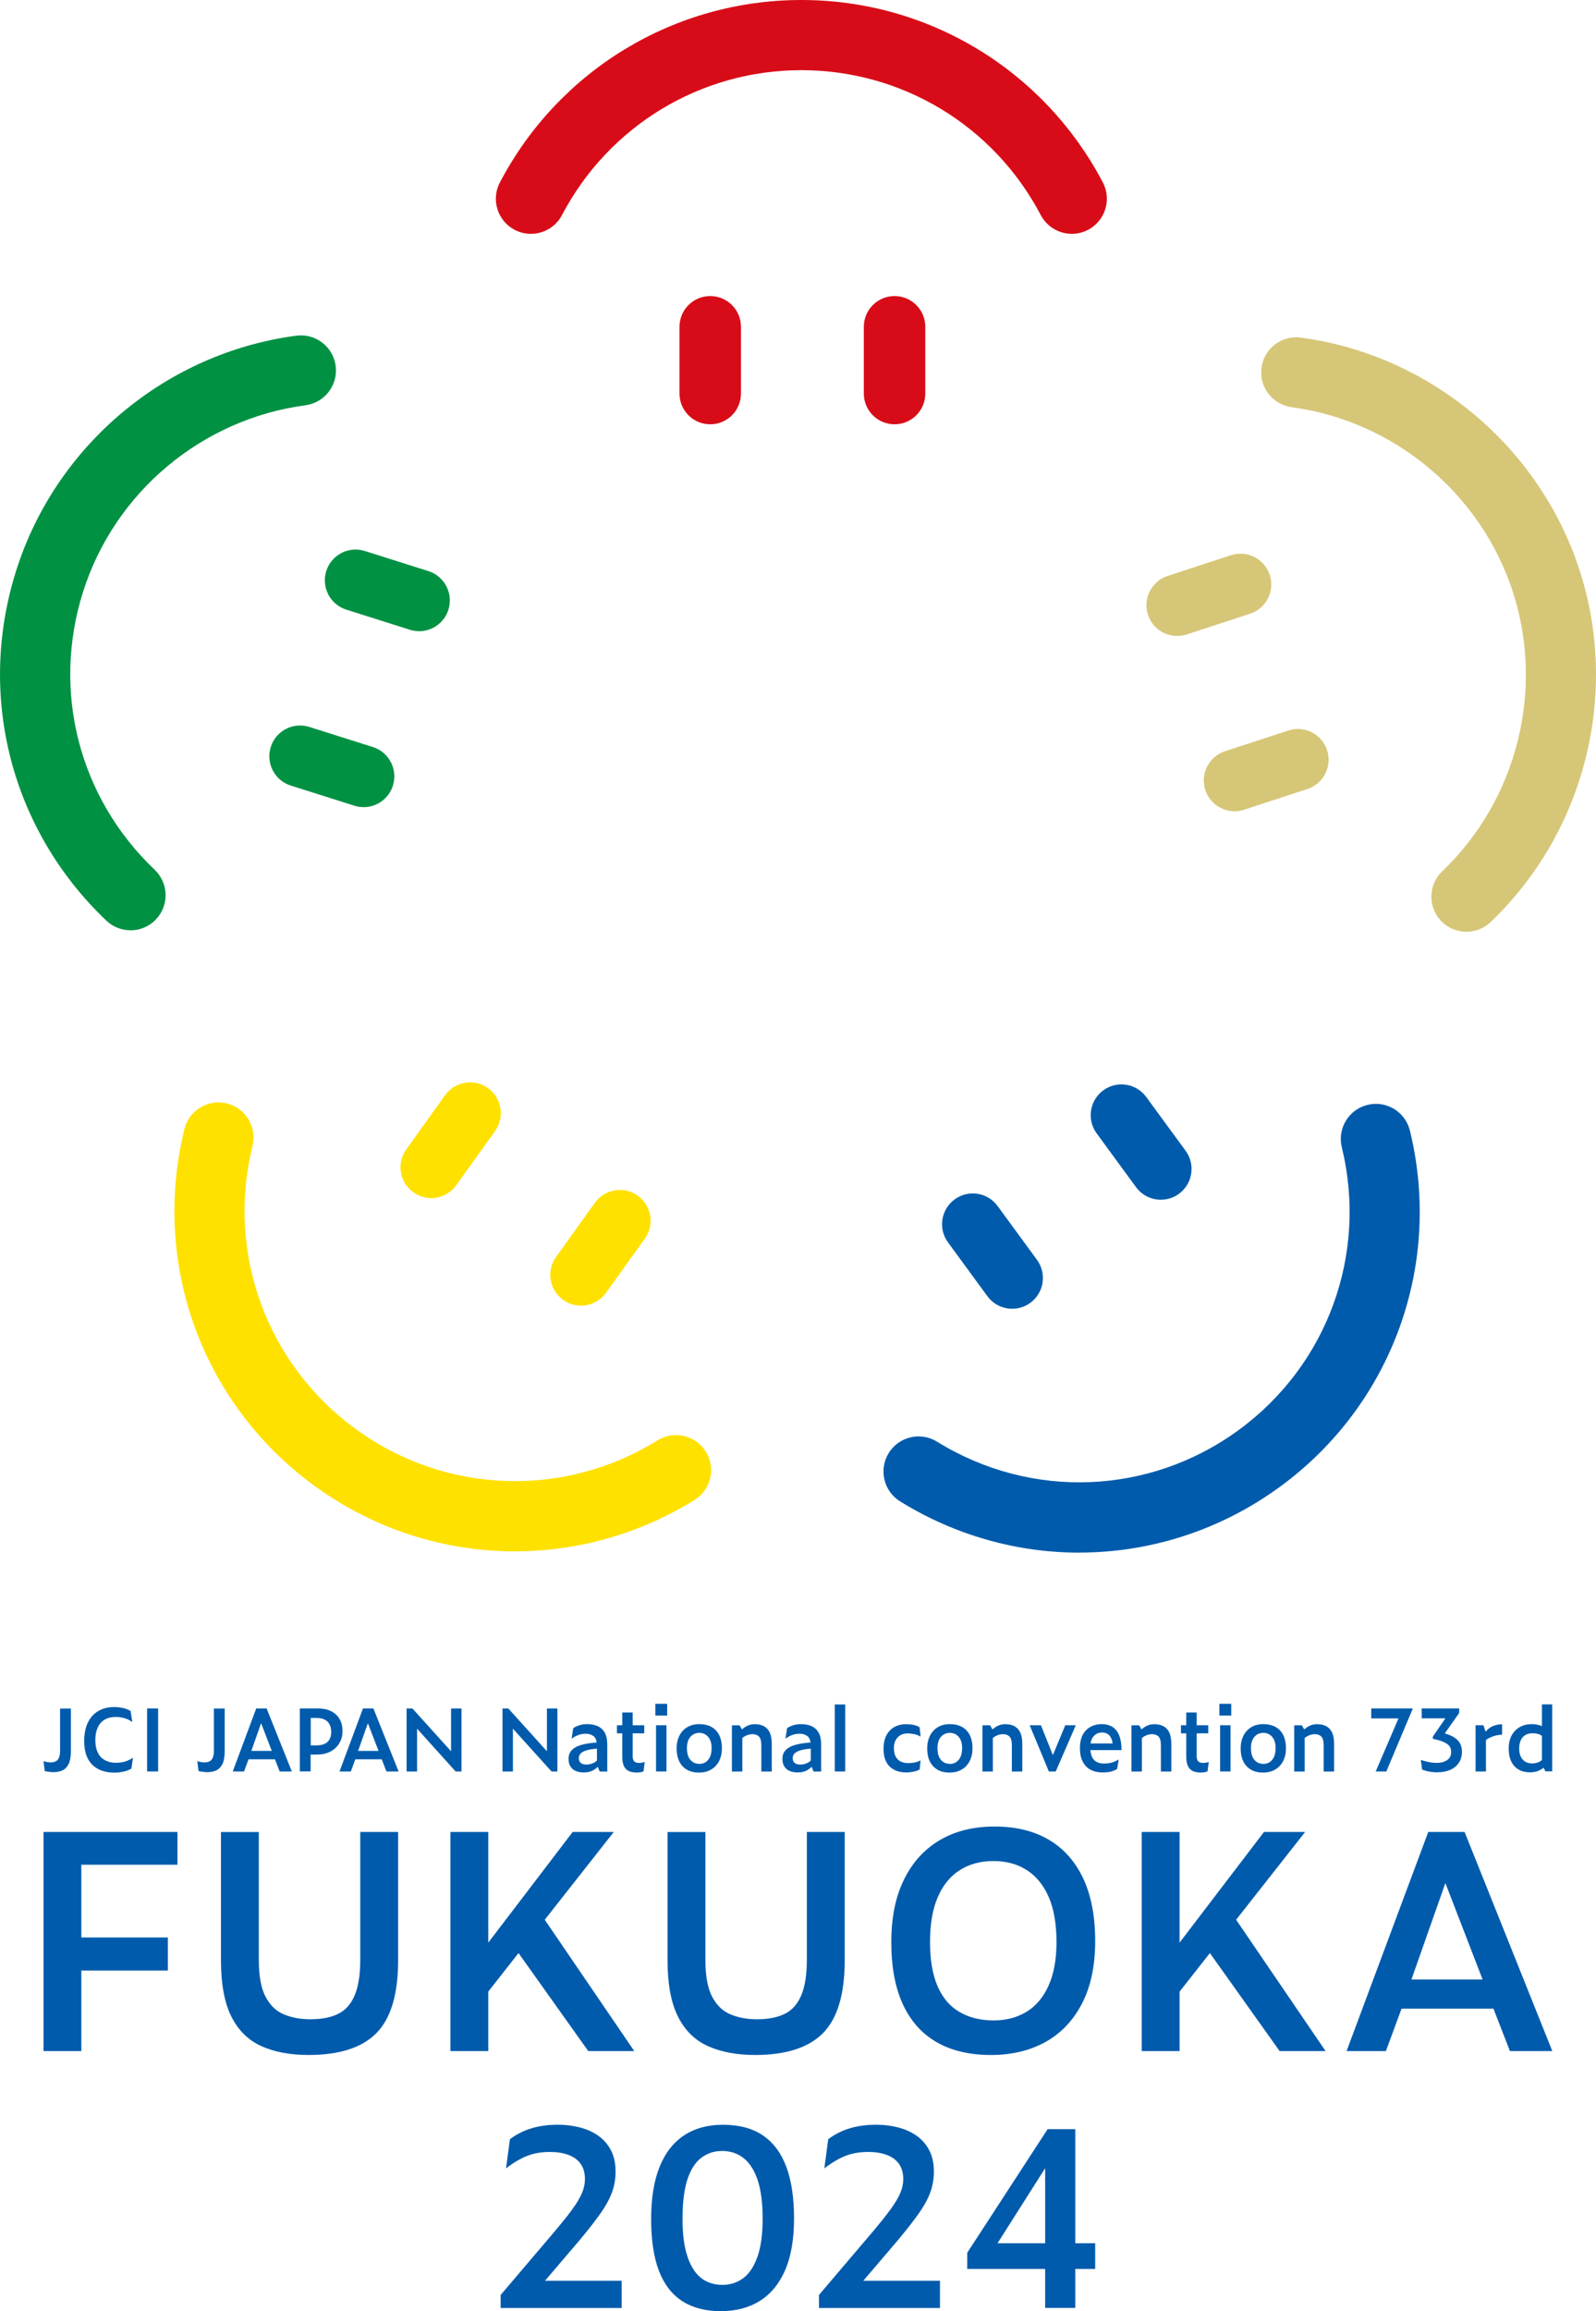 <?xml version="1.0" encoding="UTF-8"?><svg id="_レイヤー_2" xmlns="http://www.w3.org/2000/svg" width="103.67mm" height="150mm" viewBox="0 0 293.86 425.2"><defs><style>.cls-1{fill:#ffe100;}.cls-1,.cls-2,.cls-3,.cls-4,.cls-5{stroke-width:0px;}.cls-2{fill:#d80c18;}.cls-3{fill:#d6c677;}.cls-4{fill:#009143;}.cls-5{fill:#005bac;}</style></defs><g id="_レイヤー_1-2"><path class="cls-5" d="M8.01,377.35v-40.31h24.66v6.03H14.97v13.38h15.93v6.08h-15.93v14.82h-6.97Z"/><path class="cls-5" d="M56.83,378.07c-3.36,0-6.24-.53-8.65-1.6-2.41-1.07-4.27-2.87-5.56-5.42-1.29-2.54-1.94-6.01-1.94-10.39v-23.61h6.97v23.5c0,2.95.41,5.22,1.24,6.8.83,1.58,1.96,2.67,3.4,3.26,1.44.59,3.04.89,4.81.89,2.1,0,3.82-.33,5.17-1,1.35-.66,2.36-1.81,3.04-3.43.68-1.62,1.02-3.8,1.02-6.53v-23.5h6.97v23.61c0,6.23-1.33,10.69-3.98,13.38-2.65,2.69-6.82,4.04-12.5,4.04Z"/><polygon class="cls-5" points="108.31 377.35 116.78 377.35 100.3 353.19 113.01 337.04 105.44 337.04 89.9 357.4 89.9 337.04 82.93 337.04 82.93 377.35 89.9 377.35 89.9 366.41 95.47 359.32 108.31 377.35"/><path class="cls-5" d="M139.06,378.07c-3.36,0-6.24-.53-8.65-1.6-2.41-1.07-4.27-2.87-5.56-5.42-1.29-2.54-1.94-6.01-1.94-10.39v-23.61h6.97v23.5c0,2.95.41,5.22,1.24,6.8.83,1.58,1.96,2.67,3.4,3.26,1.44.59,3.04.89,4.81.89,2.1,0,3.82-.33,5.17-1,1.35-.66,2.36-1.81,3.04-3.43.68-1.62,1.02-3.8,1.02-6.53v-23.5h6.97v23.61c0,6.23-1.33,10.69-3.98,13.38-2.65,2.69-6.82,4.04-12.5,4.04Z"/><path class="cls-5" d="M182.47,378.07c-3.91,0-7.23-.77-9.95-2.32-2.73-1.55-4.81-3.86-6.25-6.94-1.44-3.08-2.16-6.9-2.16-11.48s.77-8.33,2.32-11.5c1.55-3.17,3.74-5.59,6.58-7.27,2.84-1.68,6.21-2.52,10.12-2.52s7.23.81,9.98,2.43c2.75,1.62,4.86,3.99,6.33,7.11,1.47,3.12,2.21,6.96,2.21,11.53s-.82,8.42-2.46,11.56c-1.64,3.13-3.9,5.48-6.77,7.05-2.88,1.57-6.19,2.35-9.95,2.35ZM182.97,371.71c2.28,0,4.29-.53,6.03-1.58,1.73-1.05,3.09-2.65,4.06-4.81.98-2.16,1.47-4.84,1.47-8.05s-.48-6.07-1.44-8.27c-.96-2.19-2.3-3.84-4.04-4.95-1.73-1.11-3.78-1.66-6.14-1.66s-4.42.55-6.17,1.66c-1.75,1.1-3.11,2.76-4.06,4.95-.96,2.19-1.44,4.95-1.44,8.27s.46,5.99,1.38,8.13c.92,2.14,2.27,3.72,4.04,4.76,1.77,1.03,3.87,1.55,6.3,1.55Z"/><polygon class="cls-5" points="235.61 377.35 244.07 377.35 227.6 353.19 240.31 337.04 232.73 337.04 217.19 357.4 217.19 337.04 210.22 337.04 210.22 377.35 217.19 377.35 217.19 366.41 222.77 359.32 235.61 377.35"/><path class="cls-5" d="M278.02,377.35l-3.04-7.8h-16.92l-2.88,7.8h-7.24l15.04-40.31h6.69l16.15,40.31h-7.8ZM259.88,364.19h13.11l-6.86-17.75-6.25,17.75Z"/><path class="cls-5" d="M92.18,424.61v-2.39l9.52-11.19c1.59-1.87,2.82-3.39,3.68-4.58.86-1.19,1.46-2.2,1.8-3.05.35-.84.52-1.67.52-2.48,0-1.14-.26-2.08-.79-2.82-.53-.74-1.28-1.29-2.26-1.65-.98-.36-2.1-.54-3.36-.54-1.56,0-2.96.23-4.17.7-1.22.47-2.54,1.24-3.95,2.32l.72-5.37c1.2-.9,2.53-1.57,3.99-2.01,1.46-.44,3.07-.65,4.85-.65,1.41,0,2.76.17,4.04.5s2.41.84,3.39,1.53c.98.69,1.75,1.58,2.32,2.66.57,1.08.86,2.39.86,3.93,0,1.38-.23,2.69-.7,3.93-.47,1.23-1.19,2.54-2.17,3.9-.98,1.37-2.23,2.97-3.77,4.81l-6.36,7.45h14.12v5.01h-22.29Z"/><path class="cls-5" d="M132.7,425.2c-2.8,0-5.15-.61-7.06-1.83-1.91-1.22-3.35-3.08-4.31-5.57-.96-2.5-1.44-5.67-1.44-9.52s.51-7.01,1.53-9.57c1.02-2.56,2.52-4.5,4.49-5.82,1.97-1.32,4.37-1.98,7.2-1.98,2.98,0,5.43.65,7.36,1.96,1.93,1.31,3.36,3.23,4.31,5.78.95,2.54,1.42,5.71,1.42,9.5s-.55,7.03-1.65,9.54c-1.1,2.51-2.66,4.39-4.67,5.64-2.02,1.25-4.41,1.87-7.17,1.87ZM132.97,420.37c1.47,0,2.77-.41,3.88-1.24,1.11-.83,1.98-2.14,2.62-3.95.63-1.8.95-4.14.95-6.99s-.31-5.29-.92-7.11c-.62-1.82-1.48-3.17-2.59-4.04-1.11-.87-2.42-1.31-3.93-1.31s-2.72.41-3.84,1.24c-1.11.83-1.97,2.16-2.57,3.99-.6,1.83-.9,4.24-.9,7.22s.3,5.14.9,6.95c.6,1.8,1.44,3.13,2.53,3.97,1.08.84,2.38,1.26,3.88,1.26Z"/><path class="cls-5" d="M150.79,424.61v-2.39l9.52-11.19c1.59-1.87,2.82-3.39,3.68-4.58.86-1.19,1.46-2.2,1.8-3.05.35-.84.52-1.67.52-2.48,0-1.14-.26-2.08-.79-2.82-.53-.74-1.28-1.29-2.26-1.65-.98-.36-2.1-.54-3.36-.54-1.56,0-2.96.23-4.17.7-1.22.47-2.54,1.24-3.95,2.32l.72-5.37c1.2-.9,2.53-1.57,3.99-2.01,1.46-.44,3.07-.65,4.85-.65,1.41,0,2.76.17,4.04.5,1.28.33,2.41.84,3.39,1.53.98.69,1.75,1.58,2.32,2.66.57,1.08.86,2.39.86,3.93,0,1.38-.23,2.69-.7,3.93-.47,1.23-1.19,2.54-2.17,3.9-.98,1.37-2.23,2.97-3.77,4.81l-6.36,7.45h14.12v5.01h-22.29Z"/><path class="cls-5" d="M201.65,412.7h-3.66v-20.98h-5.1l-14.8,22.74v2.98h14.35v7.17h5.55v-7.17h3.66v-4.74ZM183.67,412.7l8.77-13.8v13.8h-8.77Z"/><path class="cls-5" d="M9.77,326.03c-.24,0-.49-.02-.74-.05-.25-.03-.52-.08-.8-.14l-.22-1.83c.22.07.44.13.67.17.22.04.43.06.62.06.64,0,1.09-.18,1.36-.53.27-.35.4-.9.4-1.65v-7.72h1.99v7.85c0,1-.14,1.77-.41,2.34-.28.56-.66.95-1.14,1.18-.49.22-1.06.33-1.72.33Z"/><path class="cls-5" d="M20.89,326.12c-.65,0-1.29-.1-1.93-.29-.64-.19-1.22-.5-1.74-.94-.52-.43-.94-1.02-1.25-1.77-.31-.75-.47-1.67-.47-2.77,0-1.41.24-2.58.71-3.51.47-.93,1.12-1.63,1.95-2.09.83-.46,1.76-.69,2.81-.69.58,0,1.15.06,1.69.18.55.12,1,.31,1.38.55l.32,2.03c-.48-.35-.98-.59-1.49-.73-.52-.14-1.04-.21-1.57-.21-.8,0-1.49.17-2.04.5-.56.33-.98.81-1.27,1.44-.29.63-.44,1.39-.44,2.29,0,.77.1,1.43.3,1.97s.48.97.83,1.3c.36.32.76.56,1.21.71.45.15.94.22,1.45.22.6,0,1.15-.07,1.65-.22.5-.15,1-.38,1.49-.7l-.29,1.99c-.45.27-.96.46-1.5.57-.55.12-1.15.18-1.8.18Z"/><path class="cls-5" d="M27.08,325.91v-11.59h2.03v11.59h-2.03Z"/><path class="cls-5" d="M38.09,326.03c-.24,0-.49-.02-.74-.05-.25-.03-.52-.08-.8-.14l-.22-1.83c.22.07.44.13.67.17.22.04.43.06.62.06.64,0,1.09-.18,1.36-.53.27-.35.4-.9.4-1.65v-7.72h1.99v7.85c0,1-.14,1.77-.41,2.34-.28.56-.66.95-1.14,1.18-.49.22-1.06.33-1.72.33Z"/><path class="cls-5" d="M51.49,325.91l-.87-2.24h-4.86l-.83,2.24h-2.08l4.32-11.59h1.92l4.64,11.59h-2.24ZM46.27,322.13h3.77l-1.97-5.1-1.8,5.1Z"/><path class="cls-5" d="M55.2,325.91v-11.59h3.42c.88,0,1.65.16,2.32.49s1.19.8,1.56,1.42c.38.62.56,1.37.56,2.25s-.2,1.61-.6,2.26c-.4.65-.95,1.16-1.65,1.52-.7.36-1.52.54-2.44.54h-1.18v3.1h-2ZM57.21,321.11h1.02c.94,0,1.64-.22,2.08-.65.45-.43.67-1.04.67-1.81,0-.82-.23-1.45-.68-1.91-.45-.45-1.14-.68-2.07-.68h-1.02v5.05Z"/><path class="cls-5" d="M71.15,325.91l-.87-2.24h-4.86l-.83,2.24h-2.08l4.32-11.59h1.92l4.64,11.59h-2.24ZM65.93,322.13h3.77l-1.97-5.1-1.8,5.1Z"/><polygon class="cls-5" points="83.05 314.33 83.05 322.19 75.94 314.33 74.86 314.33 74.86 325.91 76.79 325.91 76.79 318.04 83.89 325.91 84.97 325.91 84.97 314.33 83.05 314.33"/><polygon class="cls-5" points="100.7 314.33 100.7 322.19 93.6 314.33 92.52 314.33 92.52 325.91 94.44 325.91 94.44 318.04 101.55 325.91 102.63 325.91 102.63 314.33 100.7 314.33"/><path class="cls-5" d="M111.34,318.75c-.31-.54-.74-.93-1.3-1.18-.55-.24-1.19-.37-1.91-.37-.49,0-.94.06-1.37.18-.42.12-.83.3-1.22.56l-.3,1.95c.42-.32.85-.55,1.28-.7.43-.15.88-.22,1.34-.22.59,0,1.08.16,1.46.47.3.24.47.63.54,1.14-.84.06-1.58.16-2.2.29-.69.14-1.26.34-1.7.59-.44.25-.76.55-.97.9s-.31.76-.31,1.22c0,.58.12,1.06.37,1.44s.58.65,1.01.82c.43.17.91.25,1.44.25.71,0,1.31-.15,1.8-.44.29-.18.55-.38.76-.61l.35.88h1.4v-4.99c0-.91-.16-1.64-.47-2.18ZM109.55,324.19c-.23.14-.47.25-.73.33-.26.08-.52.12-.79.12-.5,0-.87-.1-1.1-.3-.24-.2-.36-.5-.36-.89,0-.34.12-.63.36-.87s.62-.43,1.14-.58c.48-.14,1.1-.23,1.84-.3v2.2c-.1.1-.22.2-.36.28Z"/><path class="cls-5" d="M118.18,324.29c-.19.03-.35.05-.5.05-.43,0-.74-.1-.92-.3-.18-.2-.27-.52-.27-.95v-4.2h2.13v-1.48h-2.13v-2.35h-1.92v2.35h-.98v1.48h.98v4.28c0,.77.11,1.37.33,1.8.22.42.53.72.93.89.4.17.88.25,1.44.25.22,0,.43-.02.62-.05s.39-.09.6-.17l.22-1.73c-.17.06-.35.11-.53.14Z"/><path class="cls-5" d="M122.84,313.46v2.16h-2.18v-2.16h2.18ZM122.71,325.91v-8.5h-1.92v8.5h1.92Z"/><path class="cls-5" d="M128.72,326.12c-.88,0-1.63-.18-2.24-.53-.61-.36-1.09-.86-1.41-1.53-.33-.66-.49-1.45-.49-2.38s.17-1.65.5-2.33c.33-.67.81-1.2,1.44-1.58.63-.38,1.37-.57,2.23-.57s1.65.18,2.27.53c.63.36,1.1.87,1.42,1.53.32.67.48,1.46.48,2.38s-.17,1.65-.51,2.33c-.34.67-.82,1.2-1.45,1.57-.63.38-1.37.57-2.23.57ZM128.76,324.52c.67,0,1.21-.25,1.63-.75.42-.5.63-1.21.63-2.15s-.21-1.58-.63-2.07c-.42-.49-.96-.74-1.63-.74s-1.23.25-1.65.74c-.42.49-.63,1.18-.63,2.07,0,.95.22,1.68.64,2.16.43.49.97.73,1.63.73Z"/><path class="cls-5" d="M141.73,318.75c-.25-.53-.61-.92-1.08-1.17-.47-.25-1.04-.37-1.69-.37-.52,0-1,.11-1.43.33-.32.16-.63.37-.93.63l-.42-.75h-1.42v8.5h1.92v-6.18c.27-.21.53-.36.79-.47.34-.14.7-.22,1.07-.22.51,0,.91.14,1.2.43.29.29.44.83.44,1.64v4.8h1.92v-5.07c0-.87-.12-1.57-.37-2.1Z"/><path class="cls-5" d="M150.72,318.75c-.31-.54-.74-.93-1.3-1.18-.55-.24-1.19-.37-1.91-.37-.49,0-.94.06-1.37.18-.42.12-.83.3-1.22.56l-.3,1.95c.42-.32.85-.55,1.28-.7.43-.15.88-.22,1.34-.22.59,0,1.08.16,1.46.47.3.24.47.63.54,1.14-.84.06-1.58.16-2.2.29-.69.14-1.26.34-1.7.59-.44.25-.76.55-.97.9s-.31.76-.31,1.22c0,.58.12,1.06.37,1.44s.58.65,1.01.82c.43.17.91.25,1.44.25.71,0,1.31-.15,1.8-.44.29-.18.55-.38.76-.61l.35.88h1.4v-4.99c0-.91-.16-1.64-.47-2.18ZM148.93,324.19c-.23.14-.47.25-.73.33-.26.08-.52.12-.79.12-.5,0-.87-.1-1.1-.3-.24-.2-.36-.5-.36-.89,0-.34.12-.63.36-.87s.62-.43,1.14-.58c.48-.14,1.1-.23,1.84-.3v2.2c-.1.1-.22.2-.36.28Z"/><path class="cls-5" d="M153.7,325.91v-12.33h1.92v12.33h-1.92Z"/><path class="cls-5" d="M166.8,326.09c-.49,0-.98-.07-1.46-.21-.49-.14-.93-.38-1.34-.7-.4-.32-.72-.77-.96-1.33s-.36-1.26-.36-2.08c0-1.02.18-1.86.54-2.53.36-.67.85-1.18,1.47-1.52s1.33-.51,2.12-.51c.48,0,.93.04,1.37.13s.82.23,1.14.44l.19,1.72c-.37-.22-.76-.38-1.18-.46-.41-.08-.8-.13-1.18-.13-.53,0-.98.11-1.37.33-.38.22-.68.53-.88.93-.21.4-.31.87-.31,1.4,0,.71.12,1.27.37,1.68.24.41.56.7.96.87.4.17.82.25,1.28.25.39,0,.78-.03,1.15-.1.38-.07.76-.2,1.15-.39l-.17,1.67c-.37.19-.76.33-1.17.41-.41.08-.87.13-1.37.13Z"/><path class="cls-5" d="M174.86,326.12c-.88,0-1.63-.18-2.24-.53-.61-.36-1.09-.86-1.41-1.53-.33-.66-.49-1.45-.49-2.38s.17-1.65.5-2.33c.33-.67.81-1.2,1.44-1.58.63-.38,1.37-.57,2.23-.57s1.65.18,2.27.53c.63.36,1.1.87,1.42,1.53.32.67.48,1.46.48,2.38s-.17,1.65-.51,2.33c-.34.67-.82,1.2-1.45,1.57-.63.38-1.37.57-2.23.57ZM174.89,324.52c.67,0,1.21-.25,1.63-.75.42-.5.63-1.21.63-2.15s-.21-1.58-.63-2.07c-.42-.49-.96-.74-1.63-.74s-1.23.25-1.65.74c-.42.49-.63,1.18-.63,2.07,0,.95.22,1.68.64,2.16.43.49.97.73,1.63.73Z"/><path class="cls-5" d="M187.86,318.75c-.25-.53-.61-.92-1.08-1.17-.47-.25-1.04-.37-1.69-.37-.52,0-1,.11-1.43.33-.32.16-.63.37-.93.63l-.42-.75h-1.42v8.5h1.92v-6.18c.27-.21.53-.36.79-.47.34-.14.7-.22,1.07-.22.51,0,.91.14,1.2.43.29.29.44.83.44,1.64v4.8h1.92v-5.07c0-.87-.12-1.57-.37-2.1Z"/><polygon class="cls-5" points="196.14 317.41 193.86 322.9 191.66 317.41 189.59 317.41 193.12 325.91 194.39 325.91 198.08 317.41 196.14 317.41"/><path class="cls-5" d="M203.27,324.45c-.35,0-.68-.05-.98-.14-.31-.1-.57-.25-.8-.48-.23-.22-.41-.52-.54-.9-.09-.27-.15-.58-.18-.95h5.73c0-1.04-.13-1.91-.4-2.62-.27-.71-.67-1.25-1.21-1.61-.54-.36-1.24-.55-2.08-.55-.71,0-1.37.16-1.97.47-.6.31-1.09.79-1.45,1.45-.36.65-.55,1.48-.55,2.49,0,.82.11,1.51.33,2.07.22.57.52,1.03.9,1.39.38.36.83.62,1.33.78.51.16,1.05.24,1.64.24s1.09-.05,1.51-.16c.42-.11.8-.27,1.14-.48l.29-1.75c-.39.24-.81.43-1.25.56-.44.13-.92.19-1.45.19ZM201.06,319.88c.21-.4.48-.69.81-.87.33-.18.68-.27,1.02-.27.59,0,1.06.19,1.4.57.3.34.49.82.58,1.45h-4.07c.05-.34.13-.64.26-.88Z"/><path class="cls-5" d="M215.3,318.75c-.25-.53-.61-.92-1.08-1.17-.47-.25-1.04-.37-1.69-.37-.52,0-1,.11-1.43.33-.32.16-.63.37-.93.63l-.42-.75h-1.42v8.5h1.92v-6.18c.27-.21.53-.36.79-.47.34-.14.7-.22,1.07-.22.51,0,.91.14,1.2.43.29.29.44.83.44,1.64v4.8h1.92v-5.07c0-.87-.12-1.57-.37-2.1Z"/><path class="cls-5" d="M222.03,324.29c-.19.03-.35.05-.5.05-.43,0-.74-.1-.92-.3-.18-.2-.27-.52-.27-.95v-4.2h2.13v-1.48h-2.13v-2.35h-1.92v2.35h-.98v1.48h.98v4.28c0,.77.11,1.37.33,1.8.22.42.53.72.93.89.4.17.88.25,1.44.25.22,0,.43-.02.62-.05.19-.03.39-.09.6-.17l.22-1.73c-.17.06-.35.11-.53.14Z"/><path class="cls-5" d="M226.7,313.46v2.16h-2.18v-2.16h2.18ZM226.57,325.91v-8.5h-1.92v8.5h1.92Z"/><path class="cls-5" d="M232.58,326.12c-.88,0-1.63-.18-2.24-.53-.61-.36-1.09-.86-1.41-1.53-.33-.66-.49-1.45-.49-2.38s.17-1.65.5-2.33c.33-.67.81-1.2,1.44-1.58.63-.38,1.37-.57,2.23-.57s1.65.18,2.27.53c.63.36,1.1.87,1.42,1.53.32.67.48,1.46.48,2.38s-.17,1.65-.51,2.33c-.34.67-.82,1.2-1.45,1.57s-1.37.57-2.23.57ZM232.61,324.52c.67,0,1.21-.25,1.63-.75.42-.5.63-1.21.63-2.15s-.21-1.58-.63-2.07c-.42-.49-.96-.74-1.63-.74s-1.23.25-1.65.74c-.42.49-.63,1.18-.63,2.07,0,.95.22,1.68.64,2.16.43.49.97.73,1.63.73Z"/><path class="cls-5" d="M245.27,318.75c-.25-.53-.61-.92-1.08-1.17-.47-.25-1.04-.37-1.69-.37-.52,0-1,.11-1.43.33-.32.16-.63.37-.93.63l-.42-.75h-1.42v8.5h1.92v-6.18c.27-.21.53-.36.79-.47.34-.14.7-.22,1.07-.22.51,0,.91.14,1.2.43.29.29.44.83.44,1.64v4.8h1.92v-5.07c0-.87-.12-1.57-.37-2.1Z"/><path class="cls-5" d="M253.3,325.91l4.2-9.76h-5.02v-1.83h7.66l-4.88,11.59h-1.95Z"/><path class="cls-5" d="M264.79,326.07c-.58,0-1.11-.04-1.58-.13-.47-.08-.92-.21-1.36-.37l-.25-1.78c.52.16,1.01.29,1.49.39.47.1.96.15,1.47.15.47,0,.9-.07,1.3-.21.4-.14.73-.35.97-.64.24-.29.37-.67.37-1.15,0-.26-.04-.51-.13-.74s-.24-.44-.48-.64-.57-.38-1.02-.56c-.44-.18-1.03-.34-1.75-.48v-.41l2.32-3.37h-4.37v-1.81h6.9v.84l-2.65,3.75c.85.24,1.5.54,1.95.88.46.34.77.73.95,1.14.17.42.26.87.26,1.34,0,.82-.2,1.51-.59,2.07-.39.57-.92.99-1.57,1.28-.66.29-1.4.43-2.22.43Z"/><path class="cls-5" d="M274.83,317.58c-.49.22-.92.56-1.29,1.01l-.4-1.18h-1.45v8.5h1.91v-5.8c.25-.17.51-.33.8-.46.34-.16.7-.28,1.07-.37s.74-.13,1.1-.13v-1.92c-.64,0-1.21.12-1.74.36Z"/><path class="cls-5" d="M283.91,313.58v3.99c-.1-.04-.2-.08-.3-.12-.5-.16-1.02-.25-1.56-.25-.83,0-1.56.18-2.2.53-.64.36-1.14.87-1.51,1.53-.36.67-.55,1.48-.55,2.43s.16,1.77.49,2.42c.33.65.79,1.14,1.37,1.47s1.27.49,2.04.49c.46,0,.86-.05,1.22-.16.36-.11.69-.26.99-.46.11-.07.21-.15.31-.23l.35.67h1.24v-12.33h-1.91ZM282.05,324.42c-.71,0-1.28-.24-1.7-.73-.42-.49-.63-1.15-.63-2,0-.59.1-1.1.29-1.52.19-.42.48-.74.84-.96.36-.22.8-.33,1.31-.33.4,0,.75.04,1.04.13.23.07.47.18.71.33v4.48c-.24.19-.48.33-.71.42-.33.13-.72.19-1.15.19Z"/><path class="cls-2" d="M130.77,78.06c-3.13,0-5.66-2.53-5.66-5.66v-12.27c0-3.13,2.53-5.66,5.66-5.66s5.66,2.53,5.66,5.66v12.27c0,3.13-2.53,5.66-5.66,5.66Z"/><path class="cls-2" d="M164.71,78.06c-3.13,0-5.66-2.53-5.66-5.66v-12.27c0-3.13,2.53-5.66,5.66-5.66s5.66,2.53,5.66,5.66v12.27c0,3.13-2.53,5.66-5.66,5.66Z"/><path class="cls-3" d="M216.75,117c-2.38,0-4.6-1.51-5.38-3.9-.97-2.97.65-6.17,3.62-7.14l11.66-3.81c2.98-.97,6.17.65,7.14,3.62.97,2.97-.65,6.17-3.62,7.14l-11.66,3.81c-.59.19-1.18.28-1.76.28Z"/><path class="cls-3" d="M227.31,149.25c-2.38,0-4.6-1.51-5.38-3.9-.97-2.97.65-6.17,3.62-7.14l11.66-3.81c2.98-.98,6.17.65,7.14,3.62.97,2.97-.65,6.17-3.62,7.14l-11.66,3.81c-.59.19-1.18.28-1.76.28Z"/><path class="cls-5" d="M213.74,220.72c-1.74,0-3.46-.8-4.57-2.31l-7.25-9.9c-1.85-2.52-1.3-6.06,1.22-7.91,2.52-1.85,6.06-1.3,7.91,1.22l7.25,9.9c1.85,2.52,1.3,6.06-1.22,7.91-1.01.74-2.18,1.09-3.34,1.09Z"/><path class="cls-5" d="M186.37,240.78c-1.74,0-3.46-.8-4.57-2.31l-7.25-9.9c-1.85-2.52-1.3-6.06,1.22-7.91,2.52-1.85,6.06-1.3,7.91,1.22l7.25,9.9c1.85,2.52,1.3,6.06-1.22,7.91-1.01.74-2.18,1.09-3.34,1.09Z"/><path class="cls-1" d="M106.97,240.21c-1.14,0-2.29-.34-3.29-1.06-2.54-1.82-3.12-5.36-1.3-7.9l7.15-9.97c1.82-2.54,5.36-3.12,7.9-1.3,2.54,1.82,3.12,5.36,1.3,7.9l-7.15,9.97c-1.11,1.54-2.84,2.36-4.6,2.36Z"/><path class="cls-1" d="M79.39,220.42c-1.14,0-2.29-.34-3.29-1.06-2.54-1.82-3.12-5.36-1.3-7.9l7.15-9.97c1.82-2.54,5.36-3.12,7.9-1.3,2.54,1.82,3.12,5.36,1.3,7.9l-7.15,9.97c-1.1,1.54-2.84,2.36-4.6,2.36Z"/><path class="cls-2" d="M97.75,43.02c-1.01,0-2.04-.24-3-.74-3.16-1.66-4.37-5.56-2.71-8.72C102.93,12.86,124.19,0,147.55,0s44.62,12.86,55.51,33.56c1.66,3.16.44,7.06-2.71,8.72-3.16,1.66-7.06.44-8.72-2.71-8.64-16.44-25.53-26.66-44.08-26.66s-35.43,10.22-44.08,26.66c-1.15,2.2-3.4,3.45-5.72,3.45Z"/><path class="cls-3" d="M270.01,171.43c-1.7,0-3.4-.67-4.67-2-2.46-2.58-2.37-6.67.21-9.13,13.8-13.17,18.89-33.39,12.97-51.52-5.9-18.04-21.88-31.34-40.71-33.87-3.53-.48-6.01-3.72-5.54-7.26.48-3.53,3.71-6.01,7.26-5.54,23.71,3.19,43.83,19.93,51.26,42.65,7.47,22.82,1.06,48.29-16.32,64.87-1.25,1.19-2.85,1.79-4.46,1.79Z"/><path class="cls-5" d="M198.73,285.65c-11.39,0-22.81-3.13-33-9.43-3.03-1.88-3.97-5.85-2.1-8.89,1.87-3.03,5.85-3.97,8.89-2.1,17.34,10.72,39.17,9.87,55.61-2.18,16.3-11.94,23.73-32.34,18.93-51.98-.85-3.46,1.28-6.96,4.74-7.8,3.47-.85,6.96,1.28,7.8,4.74,6.04,24.73-3.32,50.42-23.84,65.46-11.04,8.09-24.01,12.17-37.02,12.17Z"/><path class="cls-1" d="M94.81,285.42c-12.82,0-25.6-3.95-36.53-11.78-20.93-15.01-30.48-40.88-24.33-65.91.85-3.46,4.35-5.58,7.81-4.73,3.46.85,5.58,4.35,4.73,7.81-4.88,19.87,2.7,40.41,19.32,52.33,16.4,11.77,38.1,12.49,55.26,1.85,3.03-1.88,7.01-.94,8.89,2.08,1.88,3.03.95,7.01-2.08,8.89-10.18,6.31-21.64,9.45-33.06,9.45Z"/><path class="cls-4" d="M24.02,171.15c-1.6,0-3.2-.59-4.45-1.78C2.05,152.72-4.32,128.06,2.96,105.02c7.3-23.1,27.55-40.08,51.59-43.26,3.54-.47,6.78,2.02,7.25,5.55.47,3.53-2.02,6.78-5.55,7.25-19.09,2.53-35.17,16.01-40.97,34.35-5.78,18.3-.72,37.88,13.2,51.11,2.58,2.46,2.69,6.54.23,9.13-1.27,1.34-2.97,2.01-4.68,2.01Z"/><path class="cls-4" d="M66.95,148.49c-.56,0-1.14-.08-1.71-.26l-11.7-3.7c-2.98-.94-4.63-4.12-3.69-7.1.94-2.98,4.12-4.63,7.1-3.69l11.7,3.7c2.98.94,4.63,4.12,3.69,7.1-.76,2.41-2.99,3.96-5.39,3.96Z"/><path class="cls-4" d="M77.17,116.12c-.56,0-1.14-.08-1.71-.26l-11.7-3.7c-2.98-.94-4.63-4.12-3.69-7.1.94-2.98,4.12-4.63,7.1-3.69l11.7,3.7c2.98.94,4.63,4.12,3.69,7.1-.76,2.41-2.99,3.96-5.39,3.96Z"/></g></svg>